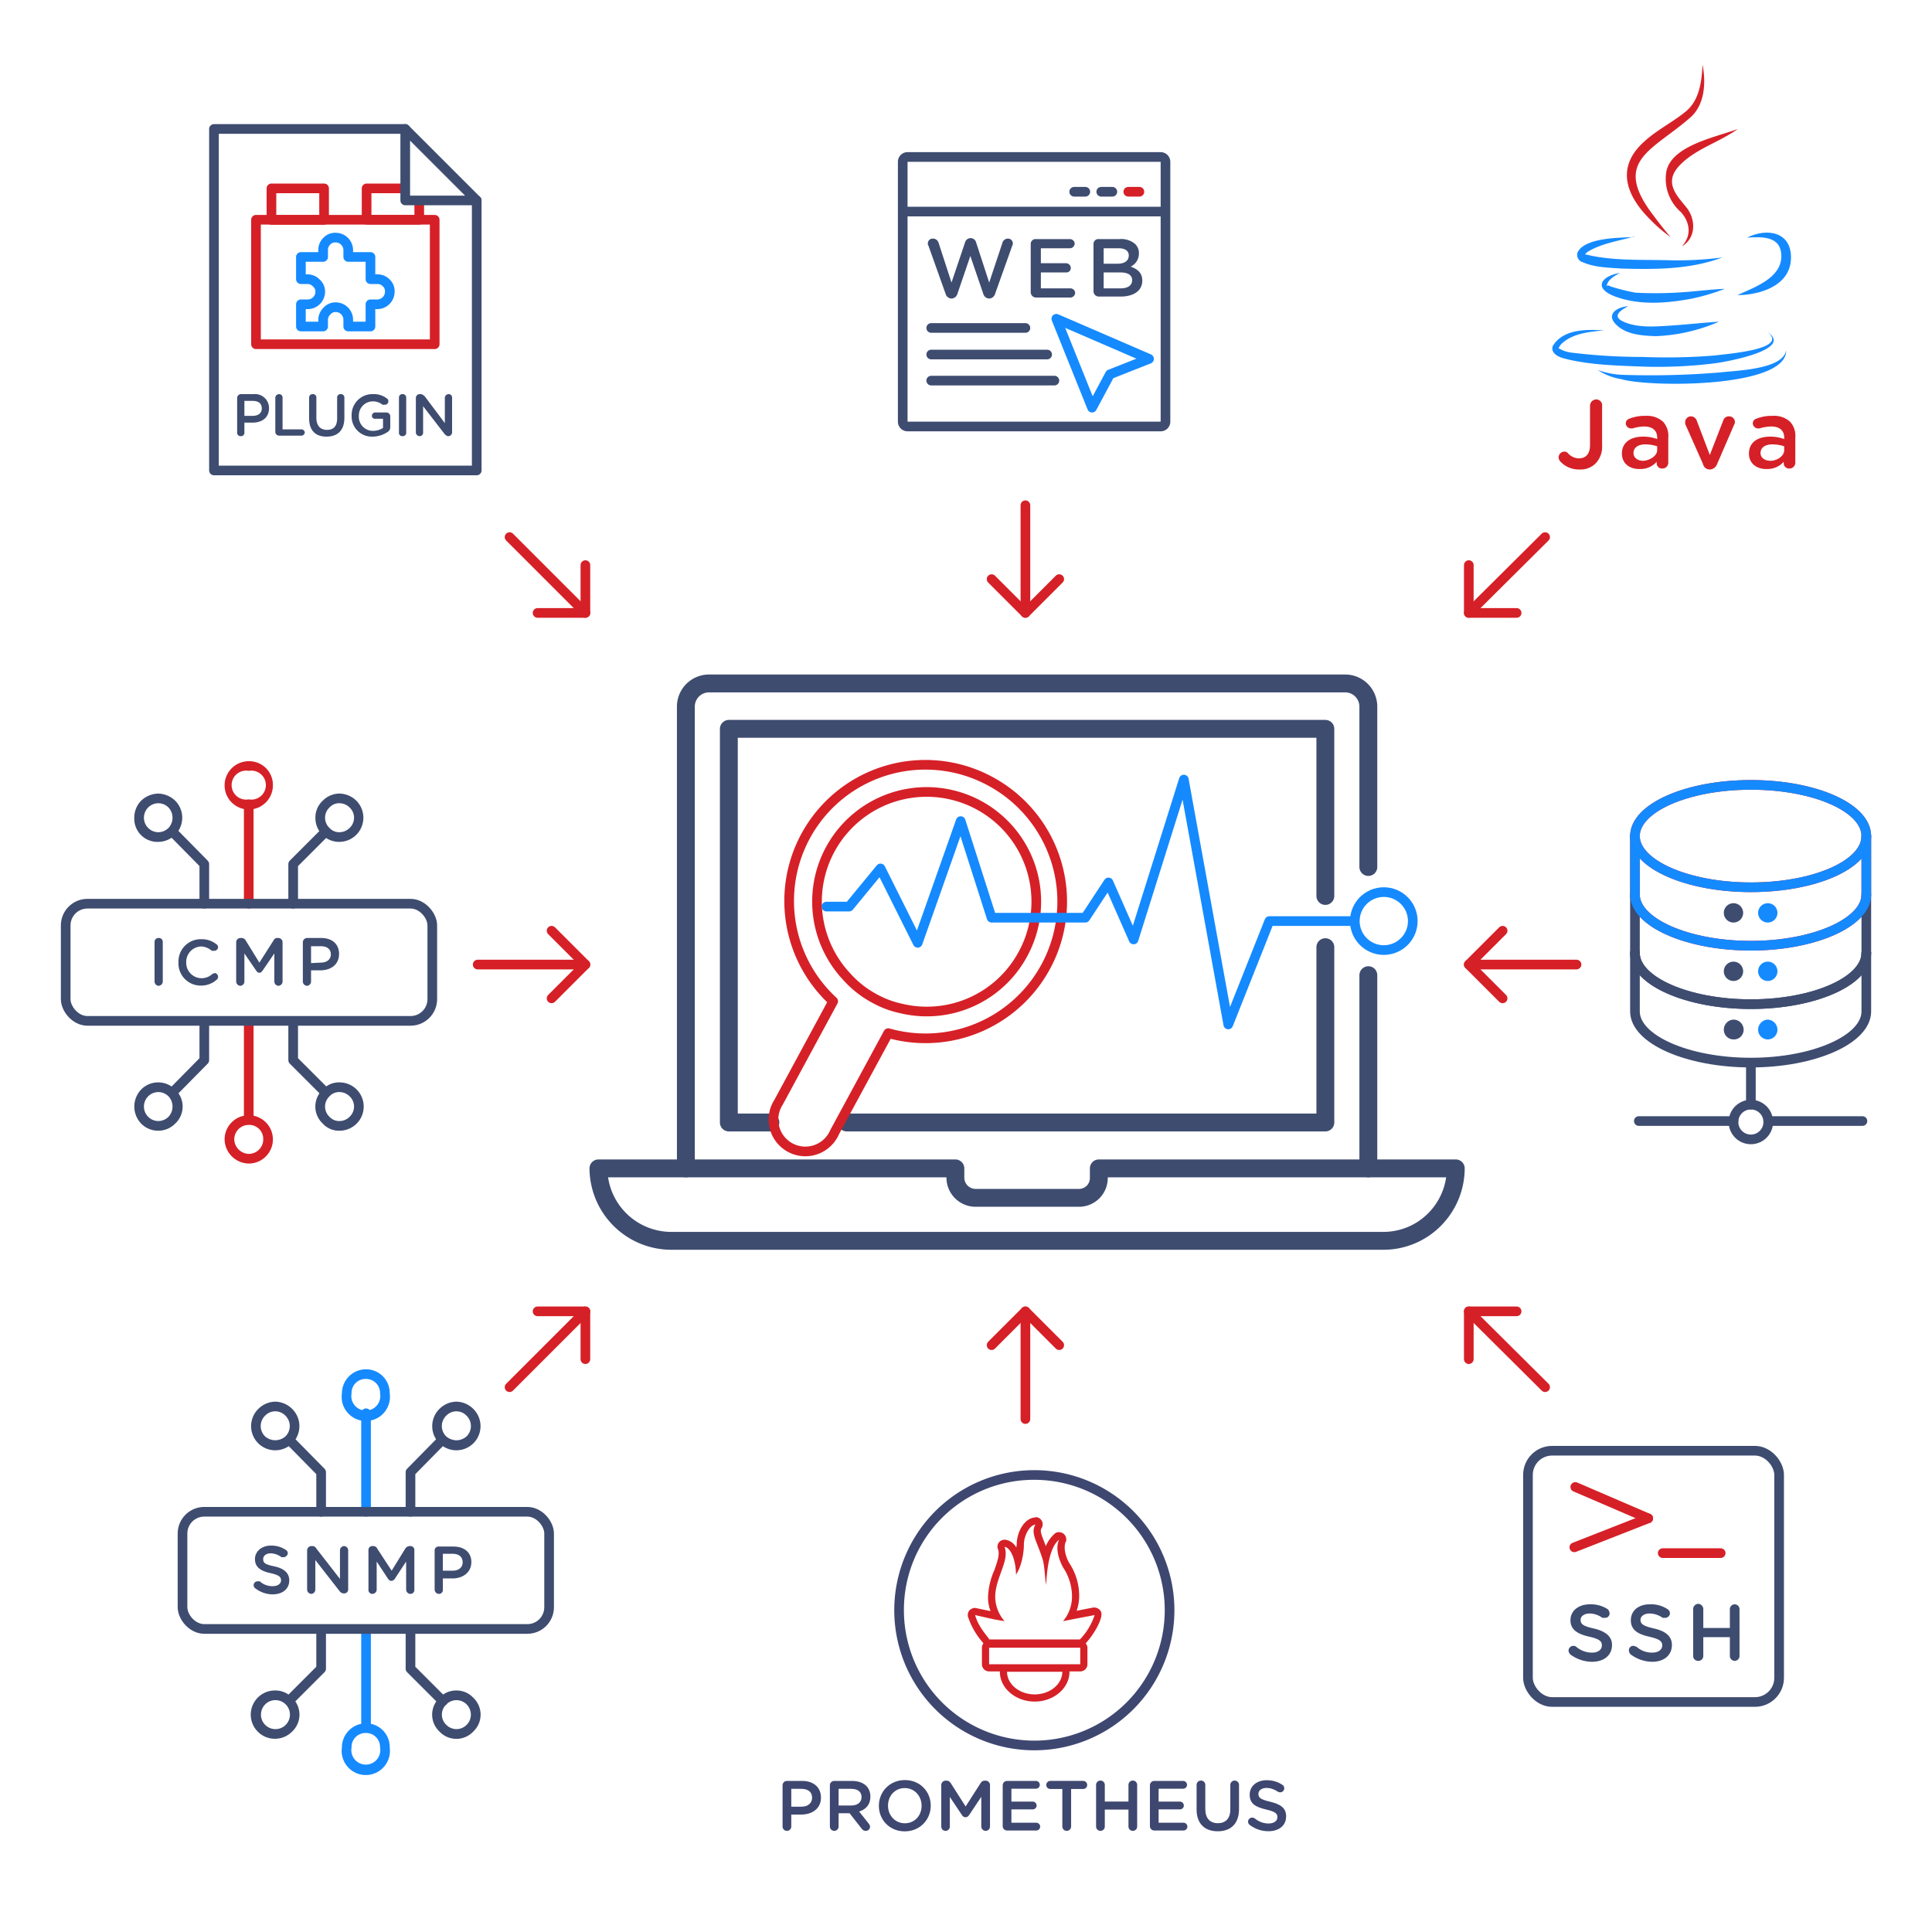 <?xml version="1.0" encoding="UTF-8" standalone="no"?>
<svg
   xmlns:dc="http://purl.org/dc/elements/1.1/"
   xmlns:cc="http://creativecommons.org/ns#"
   xmlns:rdf="http://www.w3.org/1999/02/22-rdf-syntax-ns#"
   xmlns:svg="http://www.w3.org/2000/svg"
   xmlns="http://www.w3.org/2000/svg"
   xmlns:sodipodi="http://sodipodi.sourceforge.net/DTD/sodipodi-0.dtd"
   xmlns:inkscape="http://www.inkscape.org/namespaces/inkscape"
   viewBox="0 0 400 400"
   version="1.1"
   id="svg255"
   sodipodi:docname="features_Agent-less_monitoring.svg"
   inkscape:version="0.92.1 r15371">
  <sodipodi:namedview
     pagecolor="#ffffff"
     bordercolor="#666666"
     borderopacity="1"
     objecttolerance="10"
     gridtolerance="10"
     guidetolerance="10"
     inkscape:pageopacity="0"
     inkscape:pageshadow="2"
     inkscape:window-width="1616"
     inkscape:window-height="848"
     id="namedview257"
     showgrid="false"
     inkscape:zoom="3.337544"
     inkscape:cx="248.83403"
     inkscape:cy="105.79266"
     inkscape:window-x="0"
     inkscape:window-y="0"
     inkscape:window-maximized="0"
     inkscape:current-layer="svg255" />
  <defs
     id="defs4">
    <style
       id="style2">.cls-1,.cls-3,.cls-5,.cls-6,.cls-8,.cls-9{fill:none;}.cls-1{stroke:#d62027;}.cls-1,.cls-3,.cls-5,.cls-9{stroke-linecap:round;stroke-linejoin:round;}.cls-1,.cls-3,.cls-5,.cls-8{stroke-width:2px;}.cls-2{fill:#d62027;}.cls-3,.cls-8,.cls-9{stroke:#3e4c70;}.cls-4{fill:#3e4c70;}.cls-5{stroke:#158aff;}.cls-7{fill:#158aff;}.cls-8{stroke-miterlimit:10;}.cls-9{stroke-width:3.7px;}</style>
  </defs>
  <line
     style="fill:none;stroke:#d62027;stroke-width:2px;stroke-linecap:round;stroke-linejoin:round"
     id="line6"
     y2="166.8"
     x2="51.5"
     y1="187.1"
     x1="51.5"
     class="cls-1" />
  <path
     style="fill:#d62027"
     inkscape:connector-curvature="0"
     id="path8"
     d="m 51.5,159.6 a 3,3 0 1 1 0,5.9 3,3 0 1 1 0,-5.9 m 0,-2 a 5,5 0 1 0 5,4.9 4.9,4.9 0 0 0 -5,-4.9 z"
     class="cls-2" />
  <polyline
     style="fill:none;stroke:#3e4c70;stroke-width:2px;stroke-linecap:round;stroke-linejoin:round"
     id="polyline10"
     points="35.8 172.3 42.3 178.9 42.3 187.1"
     class="cls-3" />
  <path
     style="fill:#3e4c70"
     inkscape:connector-curvature="0"
     id="path12"
     d="m 32.8,166.3 a 3,3 0 0 1 2.1,0.9 3.1,3.1 0 0 1 0,4.2 3,3 0 0 1 -2.1,0.9 3,3 0 1 1 0,-6 m 0,-2 a 5.3,5.3 0 0 0 -3.6,1.5 5,5 0 0 0 -1.4,3.5 4.8,4.8 0 0 0 5,5 5,5 0 0 0 3.5,-8.5 5.3,5.3 0 0 0 -3.5,-1.5 z"
     class="cls-4" />
  <polyline
     style="fill:none;stroke:#3e4c70;stroke-width:2px;stroke-linecap:round;stroke-linejoin:round"
     id="polyline14"
     points="67.3 172.3 60.7 178.9 60.7 187.1"
     class="cls-3" />
  <path
     style="fill:#3e4c70"
     inkscape:connector-curvature="0"
     id="path16"
     d="m 70.3,166.3 a 3,3 0 0 1 2.1,0.9 2.9,2.9 0 0 1 0,4.2 3,3 0 0 1 -2.1,0.9 2.7,2.7 0 0 1 -2.1,-0.9 2.9,2.9 0 0 1 0,-4.2 2.7,2.7 0 0 1 2.1,-0.9 m 0,-2 a 4.9,4.9 0 0 0 -3.5,1.5 4.7,4.7 0 0 0 -1.5,3.5 4.9,4.9 0 0 0 1.5,3.6 4.8,4.8 0 0 0 3.5,1.4 5,5 0 0 0 3.5,-8.5 5.1,5.1 0 0 0 -3.5,-1.5 z"
     class="cls-4" />
  <line
     style="fill:none;stroke:#d62027;stroke-width:2px;stroke-linecap:round;stroke-linejoin:round"
     id="line18"
     y2="231.7"
     x2="51.5"
     y1="212.4"
     x1="51.5"
     class="cls-1" />
  <path
     style="fill:#d62027"
     inkscape:connector-curvature="0"
     id="path20"
     d="m 51.5,232.9 a 2.9,2.9 0 0 1 3,3 3,3 0 0 1 -3,3 3.1,3.1 0 0 1 -3,-3 3,3 0 0 1 3,-3 m 0,-2 a 5,5 0 0 0 -5,5 5.1,5.1 0 0 0 5,5 5,5 0 0 0 5,-5 5,5 0 0 0 -5,-5 z"
     class="cls-2" />
  <polyline
     style="fill:none;stroke:#3e4c70;stroke-width:2px;stroke-linecap:round;stroke-linejoin:round"
     id="polyline22"
     points="67.3 226.1 60.7 219.5 60.7 212.4"
     class="cls-3" />
  <path
     style="fill:#3e4c70"
     inkscape:connector-curvature="0"
     id="path24"
     d="m 70.3,226.1 a 3,3 0 0 1 2.1,0.9 2.9,2.9 0 0 1 0,4.2 3,3 0 0 1 -2.1,0.9 2.7,2.7 0 0 1 -2.1,-0.9 2.9,2.9 0 0 1 0,-4.2 2.7,2.7 0 0 1 2.1,-0.9 m 0,-2 a 4.5,4.5 0 0 0 -3.5,1.5 4.8,4.8 0 0 0 0,7 4.5,4.5 0 0 0 3.5,1.5 5,5 0 0 0 0,-10 z"
     class="cls-4" />
  <polyline
     style="fill:none;stroke:#3e4c70;stroke-width:2px;stroke-linecap:round;stroke-linejoin:round"
     id="polyline26"
     points="35.8 226.1 42.3 219.5 42.3 212.4"
     class="cls-3" />
  <path
     style="fill:#3e4c70"
     inkscape:connector-curvature="0"
     id="path28"
     d="m 32.8,226.1 a 3,3 0 0 1 2.1,0.9 3.1,3.1 0 0 1 0,4.2 3,3 0 0 1 -2.1,0.9 3,3 0 1 1 0,-6 m 0,-2 a 4.9,4.9 0 0 0 -3.6,1.5 5.1,5.1 0 0 0 0,7 4.9,4.9 0 0 0 3.6,1.5 4.9,4.9 0 0 0 3.5,-1.5 4.8,4.8 0 0 0 0,-7 4.9,4.9 0 0 0 -3.5,-1.5 z"
     class="cls-4" />
  <rect
     style="fill:none;stroke:#3e4c70;stroke-width:2px;stroke-linecap:round;stroke-linejoin:round"
     id="rect30"
     rx="4.5"
     height="24.26"
     width="75.9"
     y="187.1"
     x="13.6"
     class="cls-3" />
  <path
     style="fill:#3e4c70"
     inkscape:connector-curvature="0"
     id="path32"
     d="m 32,195 a 0.8,0.8 0 0 1 0.8,-0.8 0.8,0.8 0 0 1 0.9,0.8 v 8.2 a 0.9,0.9 0 0 1 -0.9,0.9 0.9,0.9 0 0 1 -0.8,-0.9 z"
     class="cls-4" />
  <path
     style="fill:#3e4c70"
     inkscape:connector-curvature="0"
     id="path36"
     d="m 48.9,195 a 0.9,0.9 0 0 1 0.9,-0.8 H 50 a 1,1 0 0 1 0.8,0.4 l 2.9,4.7 3,-4.7 a 0.8,0.8 0 0 1 0.8,-0.4 h 0.1 a 0.9,0.9 0 0 1 0.9,0.8 v 8.2 a 0.9,0.9 0 0 1 -0.9,0.9 0.9,0.9 0 0 1 -0.8,-0.9 v -5.8 l -2.4,3.5 c -0.2,0.3 -0.4,0.5 -0.7,0.5 -0.3,0 -0.5,-0.2 -0.7,-0.5 l -2.4,-3.5 v 5.8 a 0.9,0.9 0 0 1 -0.8,0.9 0.9,0.9 0 0 1 -0.9,-0.9 z"
     class="cls-4" />
  <path
     style="fill:#3e4c70"
     inkscape:connector-curvature="0"
     id="path38"
     d="m 62.7,195.1 a 0.9,0.9 0 0 1 0.9,-0.9 h 2.9 c 2.3,0 3.7,1.3 3.7,3.3 v 0 c 0,2.2 -1.7,3.4 -3.9,3.4 h -1.9 v 2.3 a 0.9,0.9 0 0 1 -0.8,0.9 0.9,0.9 0 0 1 -0.9,-0.9 z m 3.7,4.2 c 1.3,0 2.1,-0.7 2.1,-1.7 v 0 c 0,-1.1 -0.8,-1.7 -2.1,-1.7 h -2 v 3.5 z"
     class="cls-4" />
  <path
     style="fill:none;stroke:#158aff;stroke-width:2px;stroke-linecap:round;stroke-linejoin:round"
     inkscape:connector-curvature="0"
     id="path40"
     d="M 80.7,60.4 A 2.6,2.6 0 0 1 78.2,63 h -1.5 v 4.6 h -4.6 v -1.4 a 2.6,2.6 0 0 0 -2.6,-2.6 2.3,2.3 0 0 0 -1.8,0.8 2.5,2.5 0 0 0 -0.8,1.8 v 1.4 H 62.3 V 63 h 1.4 a 2.6,2.6 0 0 0 2.6,-2.6 2.3,2.3 0 0 0 -0.8,-1.8 2.5,2.5 0 0 0 -1.8,-0.8 h -1.4 v -4.6 h 4.6 v -1.5 a 2.5,2.5 0 0 1 0.8,-1.8 2.3,2.3 0 0 1 1.8,-0.7 2.6,2.6 0 0 1 2.6,2.5 v 1.5 h 4.6 v 4.6 h 1.5 a 2.5,2.5 0 0 1 1.8,0.8 2.3,2.3 0 0 1 0.7,1.8 z"
     class="cls-5" />
  <rect
     style="fill:none;stroke:#d62027;stroke-width:2px;stroke-linecap:round;stroke-linejoin:round"
     id="rect42"
     height="25.77"
     width="37"
     y="45.5"
     x="53"
     class="cls-1" />
  <rect
     style="fill:none;stroke:#d62027;stroke-width:2px;stroke-linecap:round;stroke-linejoin:round"
     id="rect44"
     height="6.53"
     width="10.9"
     y="39"
     x="56.2"
     class="cls-1" />
  <polyline
     style="fill:none;stroke:#d62027;stroke-width:2px;stroke-linecap:round;stroke-linejoin:round"
     id="polyline46"
     points="86.8 42.3 86.8 45.5 75.9 45.5 75.9 39 83 39"
     class="cls-1" />
  <polyline
     style="fill:none;stroke:#3e4c70;stroke-width:2px;stroke-linecap:round;stroke-linejoin:round"
     id="polyline48"
     points="98.7 41.5 98.7 97.4 44.3 97.4 44.3 26.7 83.9 26.7"
     class="cls-3" />
  <polygon
     style="fill:none;stroke:#3e4c70;stroke-width:2px;stroke-linecap:round;stroke-linejoin:round"
     id="polygon50"
     points="83.9,26.7 98.7,41.5 83.9,41.5 "
     class="cls-3" />
  <path
     style="fill:#3e4c70"
     inkscape:connector-curvature="0"
     id="path52"
     d="m 49.1,82.4 a 0.8,0.8 0 0 1 0.7,-0.8 h 2.7 a 2.9,2.9 0 0 1 3.2,2.9 v 0 c 0,2 -1.5,3 -3.4,3 h -1.7 v 2 a 0.7,0.7 0 0 1 -0.8,0.8 0.7,0.7 0 0 1 -0.7,-0.8 z m 3.2,3.7 c 1.2,0 1.9,-0.6 1.9,-1.5 v 0 C 54.2,83.5 53.5,83 52.3,83 h -1.7 v 3.1 z"
     class="cls-4" />
  <path
     style="fill:#3e4c70"
     inkscape:connector-curvature="0"
     id="path54"
     d="m 57,82.3 a 0.8,0.8 0 0 1 0.8,-0.7 0.7,0.7 0 0 1 0.7,0.7 v 6.6 h 3.9 a 0.7,0.7 0 0 1 0.7,0.6 0.7,0.7 0 0 1 -0.7,0.7 H 57.8 A 0.8,0.8 0 0 1 57,89.5 Z"
     class="cls-4" />
  <path
     style="fill:#3e4c70"
     inkscape:connector-curvature="0"
     id="path56"
     d="m 64,86.6 v -4.3 a 0.7,0.7 0 0 1 0.7,-0.7 0.7,0.7 0 0 1 0.8,0.7 v 4.2 c 0,1.6 0.8,2.5 2.2,2.5 1.4,0 2.1,-0.8 2.1,-2.4 v -4.3 a 0.7,0.7 0 0 1 0.8,-0.7 0.7,0.7 0 0 1 0.7,0.7 v 4.2 c 0,2.6 -1.4,3.9 -3.7,3.9 -2.3,0 -3.6,-1.3 -3.6,-3.8 z"
     class="cls-4" />
  <path
     style="fill:#3e4c70"
     inkscape:connector-curvature="0"
     id="path58"
     d="m 72.8,86 v 0 a 4.3,4.3 0 0 1 4.4,-4.4 4.4,4.4 0 0 1 2.9,0.9 0.6,0.6 0 0 1 0.3,0.6 0.7,0.7 0 0 1 -0.7,0.7 h -0.5 a 3.1,3.1 0 0 0 -2.1,-0.7 2.9,2.9 0 0 0 -2.8,3 v 0 a 2.9,2.9 0 0 0 3,3.1 3.9,3.9 0 0 0 2,-0.6 V 86.7 H 77.6 A 0.6,0.6 0 0 1 77,86.1 0.7,0.7 0 0 1 77.6,85.4 H 80 a 0.8,0.8 0 0 1 0.8,0.8 v 2.3 a 1.1,1.1 0 0 1 -0.5,0.9 5.7,5.7 0 0 1 -3.1,1 4.2,4.2 0 0 1 -4.4,-4.4 z"
     class="cls-4" />
  <path
     style="fill:#3e4c70"
     inkscape:connector-curvature="0"
     id="path60"
     d="m 82.6,82.3 a 0.7,0.7 0 0 1 0.8,-0.7 0.7,0.7 0 0 1 0.7,0.7 v 7.2 a 0.7,0.7 0 0 1 -0.7,0.8 0.7,0.7 0 0 1 -0.8,-0.8 z"
     class="cls-4" />
  <path
     style="fill:#3e4c70"
     inkscape:connector-curvature="0"
     id="path62"
     d="m 86.1,82.4 a 0.8,0.8 0 0 1 0.8,-0.8 h 0.2 c 0.3,0 0.5,0.2 0.8,0.4 l 4.2,5.6 v -5.3 a 0.8,0.8 0 0 1 0.8,-0.7 0.7,0.7 0 0 1 0.7,0.7 v 7.2 a 0.8,0.8 0 0 1 -0.7,0.8 h -0.1 c -0.3,0 -0.5,-0.2 -0.8,-0.5 l -4.4,-5.7 v 5.5 a 0.7,0.7 0 0 1 -0.7,0.7 0.8,0.8 0 0 1 -0.8,-0.7 z"
     class="cls-4" />
  <path
     style="fill:none;stroke:#d62027;stroke-width:2px;stroke-linecap:round;stroke-linejoin:round"
     inkscape:connector-curvature="0"
     id="path64"
     d="m 386.4,173.1 v 12.1 c 0,5.8 -10.8,10.6 -23.9,10.6 -13.1,0 -24,-4.8 -24,-10.6 v -12.1"
     class="cls-1" />
  <path
     style="fill:none;stroke:#d62027;stroke-width:2px;stroke-linecap:round;stroke-linejoin:round"
     inkscape:connector-curvature="0"
     id="path66"
     d="m 362.5,162.5 c 13.2,0 23.9,4.7 23.9,10.6 0,5.9 -10.7,10.6 -23.9,10.6 -13.2,0 -24,-4.8 -24,-10.6 0,-5.8 10.7,-10.6 24,-10.6"
     class="cls-1" />
  <path
     style="fill:none"
     inkscape:connector-curvature="0"
     id="path68"
     d="m 358.9,187 a 2,2 0 1 1 0,4 2,2 0 0 1 0,-4"
     class="cls-6" />
  <path
     style="fill:none"
     inkscape:connector-curvature="0"
     id="path70"
     d="m 366,187 a 2,2 0 1 1 -2,2 2,2 0 0 1 2,-2"
     class="cls-6" />
  <path
     style="fill:none;stroke:#3e4c70;stroke-width:2px;stroke-linecap:round;stroke-linejoin:round"
     inkscape:connector-curvature="0"
     id="path72"
     d="m 386.4,185.2 v 12.1 c 0,5.8 -10.8,10.6 -23.9,10.6 -13.1,0 -24,-4.8 -24,-10.6 v -12.1"
     class="cls-3" />
  <path
     style="fill:none;stroke:#3e4c70;stroke-width:2px;stroke-linecap:round;stroke-linejoin:round"
     inkscape:connector-curvature="0"
     id="path74"
     d="m 386.4,197.3 v 12.1 c 0,5.8 -10.8,10.6 -23.9,10.6 -13.1,0 -24,-4.8 -24,-10.6 v -12.1"
     class="cls-3" />
  <path
     style="fill:none;stroke:#158aff;stroke-width:2px;stroke-linecap:round;stroke-linejoin:round"
     inkscape:connector-curvature="0"
     id="path76"
     d="m 386.4,173.1 v 12.1 c 0,5.8 -10.8,10.6 -23.9,10.6 -13.1,0 -24,-4.8 -24,-10.6 v -12.1"
     class="cls-5" />
  <path
     style="fill:none;stroke:#158aff;stroke-width:2px;stroke-linecap:round;stroke-linejoin:round"
     inkscape:connector-curvature="0"
     id="path78"
     d="m 362.5,162.5 c 13.2,0 23.9,4.7 23.9,10.6 0,5.9 -10.7,10.6 -23.9,10.6 -13.2,0 -24,-4.8 -24,-10.6 0,-5.8 10.7,-10.6 24,-10.6"
     class="cls-5" />
  <path
     style="fill:#3e4c70"
     inkscape:connector-curvature="0"
     id="path80"
     d="m 358.9,187 a 2,2 0 1 1 0,4 2,2 0 0 1 0,-4"
     class="cls-4" />
  <path
     style="fill:#158aff"
     inkscape:connector-curvature="0"
     id="path82"
     d="m 366,187 a 2,2 0 1 1 -2,2 2,2 0 0 1 2,-2"
     class="cls-7" />
  <path
     style="fill:#3e4c70"
     inkscape:connector-curvature="0"
     id="path84"
     d="m 358.9,199.1 a 2,2 0 1 1 0,4 2,2 0 0 1 0,-4"
     class="cls-4" />
  <path
     style="fill:#158aff"
     inkscape:connector-curvature="0"
     id="path86"
     d="m 366,199.1 a 2,2 0 1 1 -2,2 2,2 0 0 1 2,-2"
     class="cls-7" />
  <path
     style="fill:none;stroke:#3e4c70;stroke-width:2px;stroke-linecap:round;stroke-linejoin:round"
     inkscape:connector-curvature="0"
     id="path88"
     d="m 386.4,197.3 c 0,5.8 -10.7,10.6 -23.9,10.6 -13.2,0 -24,-4.8 -24,-10.6"
     class="cls-3" />
  <path
     style="fill:#3e4c70"
     inkscape:connector-curvature="0"
     id="path90"
     d="m 358.9,211.1 a 2.1,2.1 0 0 1 2.1,2.1 2,2 0 0 1 -2.1,2 2,2 0 0 1 -2,-2 2.1,2.1 0 0 1 2,-2.1"
     class="cls-4" />
  <path
     style="fill:#158aff"
     inkscape:connector-curvature="0"
     id="path92"
     d="m 366,211.1 a 2.1,2.1 0 0 1 2,2.1 2,2 0 1 1 -4,0 2.1,2.1 0 0 1 2,-2.1"
     class="cls-7" />
  <path
     style="fill:none;stroke:#3e4c70;stroke-width:2px;stroke-linecap:round;stroke-linejoin:round"
     inkscape:connector-curvature="0"
     id="path94"
     d="m 366.1,232.1 h 19.5"
     class="cls-3" />
  <path
     style="fill:none;stroke:#3e4c70;stroke-width:2px;stroke-linecap:round;stroke-linejoin:round"
     inkscape:connector-curvature="0"
     id="path96"
     d="m 339.3,232.1 h 19.6"
     class="cls-3" />
  <line
     style="fill:none;stroke:#3e4c70;stroke-width:2px;stroke-linecap:round;stroke-linejoin:round"
     id="line98"
     y2="228.7"
     x2="362.5"
     y1="220.9"
     x1="362.5"
     class="cls-3" />
  <circle
     style="fill:none;stroke:#3e4c70;stroke-width:2px;stroke-linecap:round;stroke-linejoin:round"
     id="circle100"
     r="3.6"
     cy="232.3"
     cx="362.5"
     class="cls-3" />
  <g
     id="g984"
     transform="translate(-392.191,-21.803)">
    <line
       class="cls-5"
       x1="467.978"
       y1="334.8"
       x2="467.978"
       y2="314.4"
       id="line102"
       style="fill:none;stroke:#158aff;stroke-width:2px;stroke-linecap:round;stroke-linejoin:round" />
    <path
       class="cls-7"
       d="m 467.978,307.3 a 2.9,2.9 0 0 1 2.9,3 3,3 0 1 1 -5.9,0 2.9,2.9 0 0 1 3,-3 m 0,-2 a 5,5 0 0 0 -5,5 5,5 0 1 0 9.9,0 4.9,4.9 0 0 0 -4.9,-5 z"
       id="path104"
       inkscape:connector-curvature="0"
       style="fill:#158aff" />
    <polyline
       transform="translate(255.278)"
       class="cls-3"
       points="196.9 320 203.4 326.6 203.4 334.8"
       id="polyline106"
       style="fill:none;stroke:#3e4c70;stroke-width:2px;stroke-linecap:round;stroke-linejoin:round" />
    <path
       class="cls-4"
       d="m 449.178,314 a 2.9,2.9 0 0 1 2.1,0.9 3,3 0 0 1 0,4.3 3.2,3.2 0 0 1 -4.2,0 3,3 0 0 1 0,-4.3 2.9,2.9 0 0 1 2.1,-0.9 m 0,-2 a 5.1,5.1 0 0 0 -3.5,1.5 5,5 0 1 0 7,0 5.1,5.1 0 0 0 -3.5,-1.5 z"
       id="path108"
       inkscape:connector-curvature="0"
       style="fill:#3e4c70" />
    <polyline
       transform="translate(255.278)"
       class="cls-3"
       points="228.4 320 221.9 326.6 221.9 334.8"
       id="polyline110"
       style="fill:none;stroke:#3e4c70;stroke-width:2px;stroke-linecap:round;stroke-linejoin:round" />
    <path
       class="cls-4"
       d="m 486.678,314 a 2.9,2.9 0 0 1 2.1,0.9 3,3 0 0 1 0,4.3 3.2,3.2 0 0 1 -2.1,0.8 3.4,3.4 0 0 1 -2.1,-0.8 3,3 0 0 1 0,-4.3 3,3 0 0 1 2.1,-0.9 m 0,-2 a 5.1,5.1 0 0 0 -3.5,1.5 5,5 0 1 0 7,0 5.1,5.1 0 0 0 -3.5,-1.5 z"
       id="path112"
       inkscape:connector-curvature="0"
       style="fill:#3e4c70" />
    <line
       class="cls-5"
       x1="467.978"
       y1="359.4"
       x2="467.978"
       y2="379.3"
       id="line114"
       style="fill:none;stroke:#158aff;stroke-width:2px;stroke-linecap:round;stroke-linejoin:round" />
    <path
       class="cls-7"
       d="m 467.978,380.6 a 2.9,2.9 0 0 1 2.9,3 3,3 0 1 1 -5.9,0 2.9,2.9 0 0 1 3,-3 m 0,-2 a 5,5 0 0 0 -5,5 5,5 0 1 0 9.9,0 4.9,4.9 0 0 0 -4.9,-5 z"
       id="path116"
       inkscape:connector-curvature="0"
       style="fill:#158aff" />
    <polyline
       transform="translate(255.278)"
       class="cls-3"
       points="228.6 374 221.9 367.3 221.9 359.4"
       id="polyline118"
       style="fill:none;stroke:#3e4c70;stroke-width:2px;stroke-linecap:round;stroke-linejoin:round" />
    <path
       class="cls-4"
       d="m 486.678,373.8 a 3,3 0 0 1 0,6 3,3 0 0 1 -2.1,-0.9 2.9,2.9 0 0 1 0,-4.2 3,3 0 0 1 2.1,-0.9 m 0,-2 a 4.7,4.7 0 0 0 -3.5,1.5 4.8,4.8 0 0 0 0,7 4.8,4.8 0 0 0 7,0 4.8,4.8 0 0 0 0,-7 4.7,4.7 0 0 0 -3.5,-1.5 z"
       id="path120"
       inkscape:connector-curvature="0"
       style="fill:#3e4c70" />
    <polyline
       transform="translate(255.278)"
       class="cls-3"
       points="196.9 373.8 203.4 367.3 203.4 359.4"
       id="polyline122"
       style="fill:none;stroke:#3e4c70;stroke-width:2px;stroke-linecap:round;stroke-linejoin:round" />
    <path
       class="cls-4"
       d="m 449.178,373.8 a 3,3 0 1 1 -2.1,0.9 2.9,2.9 0 0 1 2.1,-0.9 m 0,-2 a 5,5 0 1 0 3.5,8.5 4.8,4.8 0 0 0 0,-7 4.7,4.7 0 0 0 -3.5,-1.5 z"
       id="path124"
       inkscape:connector-curvature="0"
       style="fill:#3e4c70" />
    <rect
       class="cls-3"
       x="429.978"
       y="334.8"
       width="75.9"
       height="24.26"
       rx="4.5"
       id="rect126"
       style="fill:none;stroke:#3e4c70;stroke-width:2px;stroke-linecap:round;stroke-linejoin:round" />
    <path
       class="cls-4"
       d="m 444.978,350.6 a 0.8,0.8 0 0 1 0.5,-1.4 h 0.5 a 3.8,3.8 0 0 0 2.7,1 c 1,0 1.7,-0.5 1.7,-1.2 v 0 c 0,-0.7 -0.4,-1.1 -2.2,-1.5 -1.8,-0.4 -3.2,-1.1 -3.2,-2.9 v 0 c 0,-1.6 1.4,-2.8 3.3,-2.8 a 5.4,5.4 0 0 1 3.1,0.9 0.8,0.8 0 0 1 0.4,0.7 0.9,0.9 0 0 1 -0.9,0.8 h -0.4 a 4,4 0 0 0 -2.2,-0.8 c -1,0 -1.6,0.5 -1.6,1.2 v 0 c 0,0.8 0.4,1.1 2.3,1.5 1.9,0.4 3.1,1.3 3.1,2.9 v 0 c 0,1.8 -1.4,2.9 -3.5,2.9 a 6,6 0 0 1 -3.6,-1.3 z"
       id="path128"
       inkscape:connector-curvature="0"
       style="fill:#3e4c70" />
    <path
       class="cls-4"
       d="m 455.778,342.8 a 0.9,0.9 0 0 1 0.9,-0.9 h 0.2 a 0.9,0.9 0 0 1 0.8,0.5 l 4.9,6.3 v -6 a 0.9,0.9 0 0 1 0.8,-0.8 0.9,0.9 0 0 1 0.9,0.8 v 8.2 a 0.8,0.8 0 0 1 -0.8,0.8 h -0.1 a 1.1,1.1 0 0 1 -0.9,-0.5 l -5,-6.4 v 6.1 a 0.9,0.9 0 0 1 -0.8,0.9 0.9,0.9 0 0 1 -0.9,-0.9 z"
       id="path130"
       inkscape:connector-curvature="0"
       style="fill:#3e4c70" />
    <path
       class="cls-4"
       d="m 468.478,342.8 a 0.8,0.8 0 0 1 0.8,-0.9 h 0.2 a 0.9,0.9 0 0 1 0.8,0.5 l 3,4.6 2.9,-4.7 a 1.2,1.2 0 0 1 0.8,-0.4 h 0.2 a 0.8,0.8 0 0 1 0.8,0.9 v 8.1 a 0.8,0.8 0 0 1 -0.8,0.9 0.9,0.9 0 0 1 -0.9,-0.9 v -5.8 l -2.3,3.5 a 0.9,0.9 0 0 1 -0.8,0.5 c -0.3,0 -0.5,-0.2 -0.7,-0.5 l -2.3,-3.5 v 5.8 a 0.9,0.9 0 0 1 -0.9,0.9 0.8,0.8 0 0 1 -0.8,-0.9 z"
       id="path132"
       inkscape:connector-curvature="0"
       style="fill:#3e4c70" />
    <path
       class="cls-4"
       d="m 482.178,342.8 a 0.8,0.8 0 0 1 0.9,-0.8 h 3 c 2.2,0 3.7,1.2 3.7,3.2 v 0 c 0,2.2 -1.8,3.4 -3.9,3.4 h -2 v 2.3 a 0.8,0.8 0 0 1 -0.8,0.9 0.9,0.9 0 0 1 -0.9,-0.9 z m 3.7,4.2 c 1.3,0 2.1,-0.7 2.1,-1.7 v 0 c 0,-1.2 -0.8,-1.8 -2.1,-1.8 h -2 v 3.5 z"
       id="path134"
       inkscape:connector-curvature="0"
       style="fill:#3e4c70" />
  </g>
  <path
     style="fill:#158aff"
     inkscape:connector-curvature="0"
     id="path136"
     d="m 361.7,49.2 c 4.2,-2.1 9.3,-1.2 9.1,4.4 -0.2,5.6 -6.5,7.5 -11.1,7.5 3.5,-1.6 9,-3.5 9.1,-7.9 0.1,-4.4 -4,-4.2 -7.1,-4 z"
     class="cls-7" />
  <path
     style="fill:#158aff"
     inkscape:connector-curvature="0"
     id="path138"
     d="m 338.3,49 c -3.3,0.9 -6.8,1.4 -9.7,3.2 -0.2,0.2 -0.4,0.4 -0.4,0.5 h 0.2 c 5.7,1.4 11.9,1 17.8,1.2 a 72.6,72.6 0 0 0 10.4,-0.6 c -6.6,2.5 -13.9,2.5 -20.9,2.3 -2.7,-0.2 -5.4,-0.2 -8,-1.3 a 1.6,1.6 0 0 1 -1.1,-2 c 1.4,-3.1 8.7,-3.1 11.7,-3.2 z"
     class="cls-7" />
  <path
     style="fill:#158aff"
     inkscape:connector-curvature="0"
     id="path140"
     d="m 335.4,56.5 c -0.9,0.5 -2.2,1.2 -2.6,2.2 -0.4,1 0,0.2 0.2,0.4 0.2,0.2 3.7,1.2 5.7,1.5 a 81.1,81.1 0 0 0 11,-0.2 c 2.4,-0.2 4.9,-0.5 7.4,-0.6 a 42.7,42.7 0 0 1 -7.2,2.1 c -5,0.9 -10.3,1.3 -15.2,-0.4 -4.9,-1.7 -3.4,-4.3 0.7,-5 z"
     class="cls-7" />
  <path
     style="fill:#158aff"
     inkscape:connector-curvature="0"
     id="path142"
     d="m 337.1,63.4 c -2.1,1.1 -3.4,2.3 -0.5,3.4 2.9,1.1 6.3,0.8 9.4,0.6 3.1,-0.2 6.7,-0.6 9.9,-0.8 a 36.3,36.3 0 0 1 -13.1,3 c -2.8,-0.1 -6.2,-0.3 -8.3,-2.5 -2.1,-2.2 0.6,-3.6 2.6,-3.7 z"
     class="cls-7" />
  <path
     style="fill:#158aff"
     inkscape:connector-curvature="0"
     id="path144"
     d="m 332.1,68.4 c -3.1,0.3 -6.3,0.6 -8.6,2.6 a 2.8,2.8 0 0 0 -0.8,1.1 6.7,6.7 0 0 0 2.6,0.9 121.2,121.2 0 0 0 14.8,0.9 123.1,123.1 0 0 0 14.9,-0.3 c 2,-0.3 15.5,-1.2 11,-4.8 5.4,3.6 -8.6,6.1 -10.8,6.4 a 95.5,95.5 0 0 1 -15.1,0.7 c -5,-0.2 -10.1,-0.3 -15.1,-1.4 -1.2,-0.3 -2.6,-0.5 -3.4,-1.6 a 1.5,1.5 0 0 1 -0.1,-1.3 l 0.5,-0.7 c 2.4,-2.8 6.7,-2.7 10.1,-2.5 z"
     class="cls-7" />
  <path
     style="fill:#158aff"
     inkscape:connector-curvature="0"
     id="path146"
     d="m 369.8,72.5 c 0.3,7.9 -28.6,7.7 -34.1,6 a 12.2,12.2 0 0 1 -4.9,-1.9 17.1,17.1 0 0 0 5,1 173.7,173.7 0 0 0 20.4,-0.5 c 3.3,-0.4 13,-0.6 13.6,-4.6 z"
     class="cls-7" />
  <path
     style="fill:#d62027"
     inkscape:connector-curvature="0"
     id="path148"
     d="m 352.5,13.4 c 0.7,3.7 0.5,8.2 -2.5,10.9 -8,7 -16.4,9 -7.6,20.4 1.1,1.5 2.2,2.9 3.5,4.4 a 30.9,30.9 0 0 1 -4.3,-3.7 C 336.9,40.7 334.5,35 340,29.7 c 2.8,-2.7 6.2,-4.3 9,-6.6 2.8,-2.3 3.3,-6 3.5,-9.7 z"
     class="cls-2" />
  <path
     style="fill:#d62027"
     inkscape:connector-curvature="0"
     id="path150"
     d="m 359.8,26.7 c -3.9,2.8 -9,4.2 -12.2,7.7 -3.2,3.5 -0.3,6.2 1.6,8.6 1.9,2.4 2,6.3 -1,8 2.1,-2.2 1.7,-5 -0.2,-7.1 a 9.1,9.1 0 0 1 -3,-8.4 c 1.1,-5.4 10.3,-7.1 14.8,-8.8 z"
     class="cls-2" />
  <path
     style="fill:#d62027"
     inkscape:connector-curvature="0"
     id="path152"
     d="m 323.1,95.6 a 1.3,1.3 0 0 1 -0.4,-0.9 1.2,1.2 0 0 1 1.2,-1.2 0.9,0.9 0 0 1 0.7,0.3 3.1,3.1 0 0 0 2.3,1.1 c 1.4,0 2.3,-0.9 2.3,-2.8 V 84 a 1.3,1.3 0 0 1 1.3,-1.3 1.2,1.2 0 0 1 1.2,1.3 v 8.2 a 5,5 0 0 1 -1.3,3.7 4.4,4.4 0 0 1 -3.4,1.3 5.2,5.2 0 0 1 -3.9,-1.6 z"
     class="cls-2" />
  <path
     style="fill:#d62027"
     inkscape:connector-curvature="0"
     id="path154"
     d="m 335.8,93.9 v 0 c 0,-2.3 1.8,-3.5 4.4,-3.5 a 8.4,8.4 0 0 1 2.9,0.5 v -0.3 c 0,-1.5 -1,-2.3 -2.7,-2.3 a 8.6,8.6 0 0 0 -2.4,0.4 h -0.3 a 1.1,1.1 0 0 1 -1.1,-1 1,1 0 0 1 0.7,-1 8.6,8.6 0 0 1 3.4,-0.6 4.9,4.9 0 0 1 3.6,1.2 4.3,4.3 0 0 1 1.1,3.3 v 5.2 A 1.2,1.2 0 0 1 344.2,97 1.1,1.1 0 0 1 343,96 v -0.4 a 4.4,4.4 0 0 1 -3.4,1.5 c -2,0.1 -3.8,-1 -3.8,-3.2 z m 7.3,-0.7 V 92.4 A 8,8 0 0 0 340.7,92 c -1.6,0 -2.5,0.7 -2.5,1.8 v 0 c 0,1 0.9,1.6 2,1.6 1.1,0 2.9,-0.9 2.9,-2.2 z"
     class="cls-2" />
  <path
     style="fill:#d62027"
     inkscape:connector-curvature="0"
     id="path156"
     d="M 354.1,97.2 H 354 a 1.4,1.4 0 0 1 -1.4,-1.1 L 349,88 a 1.3,1.3 0 0 1 -0.1,-0.6 1.2,1.2 0 0 1 1.2,-1.2 1.3,1.3 0 0 1 1.2,0.9 l 2.7,7.1 2.8,-7.2 a 1.2,1.2 0 0 1 1.2,-0.8 1.2,1.2 0 0 1 1.2,1.2 1.4,1.4 0 0 1 -0.2,0.6 l -3.5,8.1 a 1.7,1.7 0 0 1 -1.4,1.1 z"
     class="cls-2" />
  <path
     style="fill:#d62027"
     inkscape:connector-curvature="0"
     id="path158"
     d="m 362.1,93.9 v 0 c 0,-2.3 1.8,-3.5 4.4,-3.5 a 8.4,8.4 0 0 1 2.9,0.5 v -0.3 c 0,-1.5 -1,-2.3 -2.7,-2.3 a 8.6,8.6 0 0 0 -2.4,0.4 H 364 a 1.1,1.1 0 0 1 -1.1,-1 1,1 0 0 1 0.7,-1 8.6,8.6 0 0 1 3.4,-0.6 4.9,4.9 0 0 1 3.6,1.2 4.3,4.3 0 0 1 1.1,3.3 v 5.2 a 1.2,1.2 0 0 1 -1.2,1.2 1.1,1.1 0 0 1 -1.2,-1 v -0.4 a 4.4,4.4 0 0 1 -3.4,1.5 c -2,0.1 -3.8,-1 -3.8,-3.2 z m 7.3,-0.7 V 92.4 A 8,8 0 0 0 367,92 c -1.6,0 -2.5,0.7 -2.5,1.8 v 0 c 0,1 0.9,1.6 2.1,1.6 1.2,0 2.8,-0.9 2.8,-2.2 z"
     class="cls-2" />
  <g
     id="g993"
     transform="translate(266.949,-2.542)">
    <path
       class="cls-4"
       d="m 58.2,345.1 a 1.2,1.2 0 0 1 -0.4,-0.8 1,1 0 0 1 1,-1 0.8,0.8 0 0 1 0.6,0.2 5,5 0 0 0 3.3,1.2 c 1.2,0 2,-0.6 2,-1.5 v 0 c 0,-0.8 -0.4,-1.3 -2.6,-1.8 -2.2,-0.5 -3.9,-1.3 -3.9,-3.4 v 0 c 0,-2 1.7,-3.3 4,-3.3 a 6.4,6.4 0 0 1 3.7,1 1.3,1.3 0 0 1 0.4,0.9 0.9,0.9 0 0 1 -0.9,0.9 h -0.6 a 4.5,4.5 0 0 0 -2.6,-0.9 c -1.2,0 -1.9,0.6 -1.9,1.3 v 0 c 0,0.9 0.5,1.3 2.7,1.8 2.2,0.5 3.8,1.5 3.8,3.4 v 0 c 0,2.2 -1.7,3.5 -4.2,3.5 a 7.7,7.7 0 0 1 -4.4,-1.5 z"
       id="path160"
       inkscape:connector-curvature="0"
       style="fill:#3e4c70" />
    <path
       class="cls-4"
       d="m 70.7,345.1 a 1.2,1.2 0 0 1 -0.4,-0.8 0.9,0.9 0 0 1 1,-1 l 0.6,0.2 a 4.7,4.7 0 0 0 3.2,1.2 c 1.3,0 2.1,-0.6 2.1,-1.5 v 0 c 0,-0.8 -0.5,-1.3 -2.7,-1.8 -2.2,-0.5 -3.8,-1.3 -3.8,-3.4 v 0 c 0,-2 1.6,-3.3 3.9,-3.3 a 6.2,6.2 0 0 1 3.7,1 1.1,1.1 0 0 1 0.5,0.9 1,1 0 0 1 -1,0.9 h -0.5 a 4.8,4.8 0 0 0 -2.7,-0.9 c -1.2,0 -1.9,0.6 -1.9,1.3 v 0 c 0,0.9 0.6,1.3 2.8,1.8 2.2,0.5 3.7,1.5 3.7,3.4 v 0 c 0,2.2 -1.7,3.5 -4.1,3.5 a 7.7,7.7 0 0 1 -4.4,-1.5 z"
       id="path162"
       inkscape:connector-curvature="0"
       style="fill:#3e4c70" />
    <path
       class="cls-4"
       d="m 83.6,335.7 a 1.1,1.1 0 0 1 1,-1.1 1.1,1.1 0 0 1 1.1,1.1 v 3.9 h 5.5 v -3.9 a 1,1 0 1 1 2,0 v 9.7 a 1,1 0 0 1 -2,0 v -3.9 h -5.5 v 3.9 a 1,1 0 0 1 -1.1,1 1,1 0 0 1 -1,-1 z"
       id="path164"
       inkscape:connector-curvature="0"
       style="fill:#3e4c70" />
    <line
       class="cls-1"
       x1="59.2"
       y1="310.4"
       x2="74.3"
       y2="316.9"
       id="line166"
       style="fill:none;stroke:#d62027;stroke-width:2px;stroke-linecap:round;stroke-linejoin:round" />
    <line
       class="cls-1"
       x1="59"
       y1="322.9"
       x2="74.3"
       y2="316.9"
       id="line168"
       style="fill:none;stroke:#d62027;stroke-width:2px;stroke-linecap:round;stroke-linejoin:round" />
    <line
       class="cls-1"
       x1="77.3"
       y1="324.1"
       x2="89.3"
       y2="324.1"
       id="line170"
       style="fill:none;stroke:#d62027;stroke-width:2px;stroke-linecap:round;stroke-linejoin:round" />
    <rect
       class="cls-8"
       x="49.4"
       y="302.9"
       width="52"
       height="52.02"
       rx="5"
       id="rect172"
       style="fill:none;stroke:#3e4c70;stroke-width:2px;stroke-miterlimit:10" />
  </g>
  <path
     style="fill:#3e4770;fill-opacity:1"
     inkscape:connector-curvature="0"
     id="path174"
     d="m 214.148,306.38 a 27,27 0 1 1 -27,26.9 26.9,26.9 0 0 1 27,-26.9 m 0,-2 a 29,29 0 1 0 29,28.9 29,29 0 0 0 -29,-28.9 z"
     class="cls-2" />
  <g
     id="g1037"
     transform="matrix(0.743,0,0,0.743,55.107,85.717)">
    <path
       class="cls-2"
       d="m 221.848,350.48 c 0,3.5 -3.5,6.3 -7.7,6.3 -4.2,0 -7.7,-2.8 -7.7,-6.3 h 15.4 m 0,-2 h -15.4 a 2,2 0 0 0 -2,2 c 0,4.6 4.4,8.3 9.7,8.3 5.3,0 9.7,-3.7 9.7,-8.3 a 2,2 0 0 0 -2,-2 z m 0,4 z"
       id="path176"
       inkscape:connector-curvature="0"
       style="fill:#d62027" />
    <path
       class="cls-2"
       d="m 226.848,343.78 v 4.6 h -25.4 v -4.6 h 25.4 m 0,-2 h -25.4 a 2,2 0 0 0 -2,2 v 4.6 a 2,2 0 0 0 2,2 h 25.4 a 2,2 0 0 0 2,-2 v -4.6 a 2.1,2.1 0 0 0 -2,-2 z"
       id="path178"
       inkscape:connector-curvature="0"
       style="fill:#d62027" />
    <path
       class="cls-2"
       d="m 214.348,309.48 v 0 m 0,0 c -1.4,2.4 0.4,4.5 2,9.6 0.6,1.9 0.6,5.1 1,7.2 0.2,-4.3 0.9,-10.5 3.6,-12.6 -1.2,2.7 0.2,6 1.1,7.7 a 14.6,14.6 0 0 1 2.5,8.3 10.6,10.6 0 0 1 -2.5,6.7 l 3,-0.6 5.8,-1.1 a 17.6,17.6 0 0 1 -4.1,6.8 h -25.2 c -0.1,-0.1 -0.2,-0.2 -0.2,-0.3 -2.6,-3.2 -3.3,-4.8 -3.8,-6.5 v 0 l 5.3,1.2 2.9,0.5 a 10.6,10.6 0 0 1 -2.6,-6.7 c 0,-5.4 4.1,-10.2 2.6,-14 1.5,0.1 3.1,3.1 3.2,7.7 1.5,-2.1 2.2,-6 2.2,-8.4 0,-2.4 1.6,-5.4 3.2,-5.5 m 6.6,4.2 v 0 m -6.6,-6.2 h -0.1 c -3,0.2 -5.1,4.1 -5.1,7.5 0,0.3 -0.1,0.6 -0.1,0.9 a 4.2,4.2 0 0 0 -3.1,-2.2 h -0.2 a 2.1,2.1 0 0 0 -1.6,0.8 1.9,1.9 0 0 0 -0.2,1.9 c 0.5,1.4 -0.2,3.4 -1,5.7 a 20.2,20.2 0 0 0 -1.8,7.6 10.7,10.7 0 0 0 0.7,3.9 l -4.3,-0.9 a 2.4,2.4 0 0 0 -1.6,0.7 2.1,2.1 0 0 0 -0.4,1.7 0.4,0.4 0 0 0 0.1,0.3 20.7,20.7 0 0 0 4.1,7 l 0.2,0.3 h 0.1 a 2.1,2.1 0 0 0 1.5,0.7 h 25.2 a 2.5,2.5 0 0 0 1.4,-0.6 c 2.6,-2.7 5.2,-7.4 4.5,-9 a 2.1,2.1 0 0 0 -1.8,-1.2 h -0.4 l -4.6,0.9 a 12.8,12.8 0 0 0 0.7,-3.9 16.5,16.5 0 0 0 -2.7,-9.3 c -0.8,-1.3 -1.8,-4 -1.1,-5.9 a 1.1,1.1 0 0 0 0.2,-0.8 2,2 0 0 0 -2,-2 v 0 a 1.6,1.6 0 0 0 -1.2,0.4 9.6,9.6 0 0 0 -2.5,3.5 c -0.1,-0.4 -0.3,-0.7 -0.4,-1.1 -1,-2.5 -1.2,-3.2 -0.8,-3.9 a 2,2 0 0 0 -1.7,-3.1 z m 0,4 z"
       id="path180"
       inkscape:connector-curvature="0"
       style="fill:#d62027" />
  </g>
  <path
     style="fill:#3e4c70"
     inkscape:connector-curvature="0"
     id="path182"
     d="M 240.3,33.5 V 87.3 H 187.9 V 33.5 h 52.4 m 0,-2 h -52.4 a 2,2 0 0 0 -2,2 v 53.8 a 2,2 0 0 0 2,2 h 52.4 a 2,2 0 0 0 2,-2 V 33.5 a 2,2 0 0 0 -2,-2 z"
     class="cls-4" />
  <line
     style="fill:none;stroke:#3e4c70;stroke-width:2px;stroke-linecap:round;stroke-linejoin:round"
     id="line184"
     y2="43.8"
     x2="240.6"
     y1="43.8"
     x1="187.7"
     class="cls-3" />
  <line
     style="fill:none;stroke:#3e4c70;stroke-width:2px;stroke-linecap:round;stroke-linejoin:round"
     id="line186"
     y2="39.7"
     x2="224.7"
     y1="39.7"
     x1="222.4"
     class="cls-3" />
  <line
     style="fill:none;stroke:#3e4c70;stroke-width:2px;stroke-linecap:round;stroke-linejoin:round"
     id="line188"
     y2="39.7"
     x2="230.3"
     y1="39.7"
     x1="228"
     class="cls-3" />
  <line
     style="fill:none;stroke:#d62027;stroke-width:2px;stroke-linecap:round;stroke-linejoin:round"
     id="line190"
     y2="39.7"
     x2="235.9"
     y1="39.7"
     x1="233.6"
     class="cls-1" />
  <path
     style="fill:#3e4c70"
     inkscape:connector-curvature="0"
     id="path192"
     d="m 192.2,50.8 c -0.1,-0.1 -0.1,-0.2 -0.1,-0.4 a 1,1 0 0 1 1.1,-1 1.2,1.2 0 0 1 1.1,0.8 l 2.7,8.3 2.8,-8.3 a 1.2,1.2 0 0 1 1.1,-0.9 h 0.1 a 1.2,1.2 0 0 1 1.1,0.9 l 2.7,8.3 2.8,-8.4 a 1.2,1.2 0 0 1 1.1,-0.7 1,1 0 0 1 1,1 0.6,0.6 0 0 1 -0.1,0.4 L 206,60.9 a 1.3,1.3 0 0 1 -1.1,0.9 h -0.2 a 1.3,1.3 0 0 1 -1.1,-0.9 l -2.7,-7.9 -2.7,7.9 a 1.3,1.3 0 0 1 -1.1,0.9 h -0.2 a 1.3,1.3 0 0 1 -1.1,-0.9 z"
     class="cls-4" />
  <path
     style="fill:#3e4c70"
     inkscape:connector-curvature="0"
     id="path194"
     d="m 213.4,60.5 v -10 a 1,1 0 0 1 1.1,-1 h 7 a 1,1 0 0 1 1,0.9 1,1 0 0 1 -1,1 h -6 v 3.1 h 5.2 a 1,1 0 0 1 1,1 0.9,0.9 0 0 1 -1,0.9 h -5.2 v 3.3 h 6.1 a 1,1 0 0 1 1,0.9 1,1 0 0 1 -1,1 h -7.1 a 1.1,1.1 0 0 1 -1.1,-1.1 z"
     class="cls-4" />
  <path
     style="fill:#3e4c70"
     inkscape:connector-curvature="0"
     id="path196"
     d="m 226.4,50.5 a 1,1 0 0 1 1.1,-1 h 4.3 a 4.4,4.4 0 0 1 3.2,1 2.6,2.6 0 0 1 0.8,2 v 0 a 3,3 0 0 1 -1.7,2.7 c 1.4,0.5 2.4,1.3 2.4,2.9 v 0 c 0,2.1 -1.8,3.3 -4.5,3.3 h -4.5 a 1.1,1.1 0 0 1 -1.1,-1.1 z m 5,4.1 c 1.4,0 2.3,-0.6 2.3,-1.7 v 0 c 0,-1 -0.8,-1.5 -2.1,-1.5 h -3.1 v 3.2 z m 0.6,5.1 c 1.5,0 2.4,-0.6 2.4,-1.7 v 0 c 0,-1 -0.8,-1.6 -2.5,-1.6 h -3.4 v 3.3 z"
     class="cls-4" />
  <line
     style="fill:none;stroke:#3e4c70;stroke-width:2px;stroke-linecap:round;stroke-linejoin:round"
     id="line198"
     y2="67.9"
     x2="212.3"
     y1="67.9"
     x1="192.8"
     class="cls-3" />
  <line
     style="fill:none;stroke:#3e4c70;stroke-width:2px;stroke-linecap:round;stroke-linejoin:round"
     id="line200"
     y2="73.4"
     x2="216.8"
     y1="73.4"
     x1="192.8"
     class="cls-3" />
  <line
     style="fill:none;stroke:#3e4c70;stroke-width:2px;stroke-linecap:round;stroke-linejoin:round"
     id="line202"
     y2="78.8"
     x2="218.3"
     y1="78.8"
     x1="192.8"
     class="cls-3" />
  <polygon
     style="fill:none;stroke:#158aff;stroke-width:2px;stroke-linecap:round;stroke-linejoin:round"
     id="polygon204"
     points="237.9,74.3 229.8,77.5 226.1,84.4 218.7,66 "
     class="cls-5" />
  <line
     style="fill:none;stroke:#3e4c70;stroke-width:3.7px;stroke-linecap:round;stroke-linejoin:round"
     id="line206"
     y2="241.9"
     x2="283.3"
     y1="201.9"
     x1="283.3"
     class="cls-9" />
  <path
     style="fill:none;stroke:#3e4c70;stroke-width:3.7px;stroke-linecap:round;stroke-linejoin:round"
     inkscape:connector-curvature="0"
     id="path208"
     d="m 142,241.9 v -95.6 a 4.8,4.8 0 0 1 4.9,-4.8 h 131.5 a 4.8,4.8 0 0 1 4.9,4.8 v 33.2"
     class="cls-9" />
  <polyline
     style="fill:none;stroke:#3e4c70;stroke-width:3.7px;stroke-linecap:round;stroke-linejoin:round"
     id="polyline210"
     points="274.4 196.1 274.4 232.4 175.3 232.4"
     class="cls-9" />
  <polyline
     style="fill:none;stroke:#3e4c70;stroke-width:3.7px;stroke-linecap:round;stroke-linejoin:round"
     id="polyline212"
     points="159.5 232.4 150.9 232.4 150.9 150.9 274.4 150.9 274.4 185.5"
     class="cls-9" />
  <path
     style="fill:none;stroke:#3e4c70;stroke-width:3.7px;stroke-linecap:round;stroke-linejoin:round"
     inkscape:connector-curvature="0"
     id="path214"
     d="m 301.4,241.9 a 15.1,15.1 0 0 1 -4.4,10.6 14.9,14.9 0 0 1 -10.7,4.4 H 139 a 15.1,15.1 0 0 1 -15.1,-15 h 73.9 v 2 a 4.2,4.2 0 0 0 4.1,4.1 h 21.5 a 4.1,4.1 0 0 0 4.1,-4.1 v -2 z"
     class="cls-9" />
  <circle
     style="fill:none;stroke:#158aff;stroke-width:2px;stroke-linecap:round;stroke-linejoin:round"
     id="circle216"
     r="6"
     cy="190.7"
     cx="286.5"
     class="cls-5" />
  <path
     style="fill:none;stroke:#d62027;stroke-width:2px;stroke-linecap:round;stroke-linejoin:round"
     inkscape:connector-curvature="0"
     id="path218"
     d="m 205.3,161.9 a 28.2,28.2 0 0 0 -32.8,45.4 l -11.3,20.9 a 6.6,6.6 0 1 0 11.6,6.2 l 11.1,-20.5 a 28.3,28.3 0 0 0 21.4,-52 z m 6.5,35.6 a 22.6,22.6 0 0 1 -25.2,11.3 20.1,20.1 0 0 1 -5.6,-2.1 21,21 0 0 1 -5.7,-4.5 22.7,22.7 0 1 1 36.5,-4.7 z"
     class="cls-1" />
  <polyline
     style="fill:none;stroke:#158aff;stroke-width:2px;stroke-linecap:round;stroke-linejoin:round"
     id="polyline220"
     points="171.1 187.7 175.8 187.7 182.3 179.8 190 195.2 198.9 170 205.3 190 224.7 190 229.5 182.7 234.7 194.5 245.1 161.4 254.3 212.1 262.8 190.7 280.1 190.7"
     class="cls-5" />
  <line
     style="fill:none;stroke:#d62027;stroke-width:2px;stroke-linecap:round;stroke-linejoin:round"
     id="line222"
     y2="199.7"
     x2="121.2"
     y1="199.7"
     x1="98.9"
     class="cls-1" />
  <polyline
     style="fill:none;stroke:#d62027;stroke-width:2px;stroke-linecap:round;stroke-linejoin:round"
     id="polyline224"
     points="114.2 192.7 121.2 199.7 114.2 206.7"
     class="cls-1" />
  <line
     style="fill:none;stroke:#d62027;stroke-width:2px;stroke-linecap:round;stroke-linejoin:round"
     id="line226"
     y2="126.9"
     x2="212.3"
     y1="104.6"
     x1="212.3"
     class="cls-1" />
  <polyline
     style="fill:none;stroke:#d62027;stroke-width:2px;stroke-linecap:round;stroke-linejoin:round"
     id="polyline228"
     points="219.3 119.9 212.3 126.9 205.3 119.9"
     class="cls-1" />
  <line
     style="fill:none;stroke:#d62027;stroke-width:2px;stroke-linecap:round;stroke-linejoin:round"
     id="line230"
     y2="271.5"
     x2="212.3"
     y1="293.8"
     x1="212.3"
     class="cls-1" />
  <polyline
     style="fill:none;stroke:#d62027;stroke-width:2px;stroke-linecap:round;stroke-linejoin:round"
     id="polyline232"
     points="205.3 278.5 212.3 271.5 219.3 278.5"
     class="cls-1" />
  <line
     style="fill:none;stroke:#d62027;stroke-width:2px;stroke-linecap:round;stroke-linejoin:round"
     id="line234"
     y2="126.9"
     x2="121.2"
     y1="111.2"
     x1="105.5"
     class="cls-1" />
  <polyline
     style="fill:none;stroke:#d62027;stroke-width:2px;stroke-linecap:round;stroke-linejoin:round"
     id="polyline236"
     points="121.2 117 121.2 126.9 111.3 126.9"
     class="cls-1" />
  <line
     style="fill:none;stroke:#d62027;stroke-width:2px;stroke-linecap:round;stroke-linejoin:round"
     id="line238"
     y2="199.7"
     x2="304.1"
     y1="199.7"
     x1="326.4"
     class="cls-1" />
  <polyline
     style="fill:none;stroke:#d62027;stroke-width:2px;stroke-linecap:round;stroke-linejoin:round"
     id="polyline240"
     points="311.1 206.7 304.1 199.7 311.1 192.7"
     class="cls-1" />
  <line
     style="fill:none;stroke:#d62027;stroke-width:2px;stroke-linecap:round;stroke-linejoin:round"
     id="line242"
     y2="271.5"
     x2="304.1"
     y1="287.2"
     x1="319.9"
     class="cls-1" />
  <polyline
     style="fill:none;stroke:#d62027;stroke-width:2px;stroke-linecap:round;stroke-linejoin:round"
     id="polyline244"
     points="304.1 281.4 304.1 271.5 314 271.5"
     class="cls-1" />
  <line
     style="fill:none;stroke:#d62027;stroke-width:2px;stroke-linecap:round;stroke-linejoin:round"
     id="line246"
     y2="126.9"
     x2="304.1"
     y1="111.2"
     x1="319.9"
     class="cls-1" />
  <polyline
     style="fill:none;stroke:#d62027;stroke-width:2px;stroke-linecap:round;stroke-linejoin:round"
     id="polyline248"
     points="314 126.9 304.1 126.9 304.1 117"
     class="cls-1" />
  <line
     style="fill:none;stroke:#d62027;stroke-width:2px;stroke-linecap:round;stroke-linejoin:round"
     id="line250"
     y2="271.5"
     x2="121.2"
     y1="287.2"
     x1="105.5"
     class="cls-1" />
  <polyline
     style="fill:none;stroke:#d62027;stroke-width:2px;stroke-linecap:round;stroke-linejoin:round"
     id="polyline252"
     points="111.3 271.5 121.2 271.5 121.2 281.4"
     class="cls-1" />
  <path
     style="fill:#3e4c70"
     inkscape:connector-curvature="0"
     id="path62-9"
     d="m 36.953,199.154 v 0 a 4.6,4.6 0 0 1 4.7,-4.7 4.8,4.8 0 0 1 3.1,1 0.8,0.8 0 0 1 0.4,0.6 0.8,0.8 0 0 1 -0.8,0.8 h -0.5 a 3.6,3.6 0 0 0 -2.2,-0.9 3.2,3.2 0 0 0 -3.1,3.3 v 0 a 3.2,3.2 0 0 0 5.4,2.4 l 0.5,-0.2 a 0.8,0.8 0 0 1 0.7,0.8 0.8,0.8 0 0 1 -0.2,0.5 4.8,4.8 0 0 1 -3.4,1.3 4.6,4.6 0 0 1 -4.6,-4.9 z"
     class="cls-2" />
  <g
     aria-label="PROMETHEUS"
     style="font-style:normal;font-weight:normal;font-size:40px;line-height:1.25;font-family:sans-serif;font-variant-ligatures:normal;font-variant-caps:normal;font-variant-numeric:normal;font-feature-settings:normal;text-align:start;letter-spacing:0px;word-spacing:0px;writing-mode:lr-tb;text-anchor:start;fill:#000000;fill-opacity:1;stroke:none"
     id="text997">
    <path
       d="m 162.021,378.165 c 0,0.499 0.396,0.895 0.909,0.895 0.499,0 0.895,-0.396 0.895,-0.895 v -2.479 h 2.039 c 2.259,0 4.107,-1.203 4.107,-3.505 v -0.029 c 0,-2.068 -1.496,-3.432 -3.901,-3.432 h -3.139 c -0.513,0 -0.909,0.396 -0.909,0.909 z m 1.804,-4.107 v -3.696 h 2.097 c 1.349,0 2.215,0.631 2.215,1.833 v 0.029 c 0,1.071 -0.851,1.833 -2.215,1.833 z"
       style="font-style:normal;font-variant:normal;font-weight:300;font-stretch:normal;font-size:14.667px;font-family:'Gotham Rounded';-inkscape-font-specification:'Gotham Rounded, Light';font-variant-ligatures:normal;font-variant-caps:normal;font-variant-numeric:normal;font-feature-settings:normal;text-align:start;writing-mode:lr-tb;text-anchor:start;fill:#3e4770;fill-opacity:1"
       id="path999" />
    <path
       d="m 171.818,378.165 c 0,0.499 0.396,0.895 0.909,0.895 0.499,0 0.895,-0.396 0.895,-0.895 v -2.757 h 2.273 l 2.493,3.183 c 0.205,0.279 0.469,0.469 0.88,0.469 0.44,0 0.865,-0.337 0.865,-0.836 0,-0.279 -0.117,-0.469 -0.293,-0.689 l -1.965,-2.479 c 1.379,-0.425 2.332,-1.423 2.332,-3.065 v -0.029 c 0,-0.895 -0.308,-1.657 -0.851,-2.215 -0.66,-0.645 -1.672,-1.027 -2.963,-1.027 h -3.667 c -0.513,0 -0.909,0.396 -0.909,0.909 z m 1.804,-4.356 v -3.447 h 2.625 c 1.335,0 2.127,0.601 2.127,1.701 v 0.029 c 0,1.041 -0.821,1.716 -2.112,1.716 z"
       style="font-style:normal;font-variant:normal;font-weight:300;font-stretch:normal;font-size:14.667px;font-family:'Gotham Rounded';-inkscape-font-specification:'Gotham Rounded, Light';font-variant-ligatures:normal;font-variant-caps:normal;font-variant-numeric:normal;font-feature-settings:normal;text-align:start;writing-mode:lr-tb;text-anchor:start;fill:#3e4770;fill-opacity:1"
       id="path1001" />
    <path
       d="m 187.316,379.162 c 3.153,0 5.383,-2.42 5.383,-5.309 v -0.029 c 0,-2.889 -2.2,-5.28 -5.353,-5.28 -3.153,0 -5.383,2.42 -5.383,5.309 v 0.029 c 0,2.889 2.2,5.28 5.353,5.28 z m 0.029,-1.672 c -2.039,0 -3.491,-1.643 -3.491,-3.637 v -0.029 c 0,-1.995 1.423,-3.623 3.461,-3.623 2.039,0 3.491,1.657 3.491,3.652 v 0.029 c 0,1.995 -1.423,3.608 -3.461,3.608 z"
       style="font-style:normal;font-variant:normal;font-weight:300;font-stretch:normal;font-size:14.667px;font-family:'Gotham Rounded';-inkscape-font-specification:'Gotham Rounded, Light';font-variant-ligatures:normal;font-variant-caps:normal;font-variant-numeric:normal;font-feature-settings:normal;text-align:start;writing-mode:lr-tb;text-anchor:start;fill:#3e4770;fill-opacity:1"
       id="path1003" />
    <path
       d="m 194.878,378.179 c 0,0.499 0.381,0.88 0.88,0.88 0.499,0 0.895,-0.381 0.895,-0.88 v -6.145 l 2.493,3.74 c 0.191,0.293 0.425,0.469 0.748,0.469 0.337,0 0.572,-0.176 0.763,-0.469 l 2.508,-3.769 v 6.16 c 0,0.484 0.411,0.895 0.895,0.895 0.513,0 0.909,-0.396 0.909,-0.895 v -8.595 c 0,-0.499 -0.396,-0.909 -0.909,-0.909 h -0.191 c -0.367,0 -0.631,0.161 -0.821,0.469 l -3.124,4.884 -3.109,-4.869 c -0.176,-0.279 -0.44,-0.484 -0.836,-0.484 h -0.191 c -0.513,0 -0.909,0.411 -0.909,0.909 z"
       style="font-style:normal;font-variant:normal;font-weight:300;font-stretch:normal;font-size:14.667px;font-family:'Gotham Rounded';-inkscape-font-specification:'Gotham Rounded, Light';font-variant-ligatures:normal;font-variant-caps:normal;font-variant-numeric:normal;font-feature-settings:normal;text-align:start;writing-mode:lr-tb;text-anchor:start;fill:#3e4770;fill-opacity:1"
       id="path1005" />
    <path
       d="m 208.506,378.986 h 6.043 c 0.44,0 0.807,-0.352 0.807,-0.807 0,-0.44 -0.367,-0.807 -0.807,-0.807 h -5.148 v -2.757 h 4.415 c 0.44,0 0.807,-0.352 0.807,-0.792 0,-0.455 -0.367,-0.821 -0.807,-0.821 h -4.415 v -2.669 h 5.075 c 0.44,0 0.807,-0.352 0.807,-0.807 0,-0.44 -0.367,-0.807 -0.807,-0.807 h -5.969 c -0.513,0 -0.909,0.396 -0.909,0.909 v 8.448 c 0,0.513 0.396,0.909 0.909,0.909 z"
       style="font-style:normal;font-variant:normal;font-weight:300;font-stretch:normal;font-size:14.667px;font-family:'Gotham Rounded';-inkscape-font-specification:'Gotham Rounded, Light';font-variant-ligatures:normal;font-variant-caps:normal;font-variant-numeric:normal;font-feature-settings:normal;text-align:start;writing-mode:lr-tb;text-anchor:start;fill:#3e4770;fill-opacity:1"
       id="path1007" />
    <path
       d="m 219.945,378.165 c 0,0.499 0.411,0.895 0.909,0.895 0.499,0 0.909,-0.396 0.909,-0.895 v -7.773 h 2.508 c 0.455,0 0.821,-0.381 0.821,-0.836 0,-0.455 -0.367,-0.836 -0.821,-0.836 h -6.82 c -0.469,0 -0.836,0.381 -0.836,0.836 0,0.455 0.367,0.836 0.836,0.836 h 2.493 z"
       style="font-style:normal;font-variant:normal;font-weight:300;font-stretch:normal;font-size:14.667px;font-family:'Gotham Rounded';-inkscape-font-specification:'Gotham Rounded, Light';font-variant-ligatures:normal;font-variant-caps:normal;font-variant-numeric:normal;font-feature-settings:normal;text-align:start;writing-mode:lr-tb;text-anchor:start;fill:#3e4770;fill-opacity:1"
       id="path1009" />
    <path
       d="m 226.933,378.165 c 0,0.499 0.396,0.895 0.909,0.895 0.499,0 0.895,-0.396 0.895,-0.895 v -3.505 h 4.899 v 3.505 c 0,0.499 0.396,0.895 0.895,0.895 0.513,0 0.909,-0.396 0.909,-0.895 v -8.624 c 0,-0.499 -0.396,-0.895 -0.909,-0.895 -0.499,0 -0.895,0.396 -0.895,0.895 v 3.447 h -4.899 v -3.447 c 0,-0.499 -0.396,-0.895 -0.895,-0.895 -0.513,0 -0.909,0.396 -0.909,0.895 z"
       style="font-style:normal;font-variant:normal;font-weight:300;font-stretch:normal;font-size:14.667px;font-family:'Gotham Rounded';-inkscape-font-specification:'Gotham Rounded, Light';font-variant-ligatures:normal;font-variant-caps:normal;font-variant-numeric:normal;font-feature-settings:normal;text-align:start;writing-mode:lr-tb;text-anchor:start;fill:#3e4770;fill-opacity:1"
       id="path1011" />
    <path
       d="m 238.985,378.986 h 6.043 c 0.44,0 0.807,-0.352 0.807,-0.807 0,-0.44 -0.367,-0.807 -0.807,-0.807 h -5.148 v -2.757 h 4.415 c 0.44,0 0.807,-0.352 0.807,-0.792 0,-0.455 -0.367,-0.821 -0.807,-0.821 h -4.415 v -2.669 h 5.075 c 0.44,0 0.807,-0.352 0.807,-0.807 0,-0.44 -0.367,-0.807 -0.807,-0.807 h -5.969 c -0.513,0 -0.909,0.396 -0.909,0.909 v 8.448 c 0,0.513 0.396,0.909 0.909,0.909 z"
       style="font-style:normal;font-variant:normal;font-weight:300;font-stretch:normal;font-size:14.667px;font-family:'Gotham Rounded';-inkscape-font-specification:'Gotham Rounded, Light';font-variant-ligatures:normal;font-variant-caps:normal;font-variant-numeric:normal;font-feature-settings:normal;text-align:start;writing-mode:lr-tb;text-anchor:start;fill:#3e4770;fill-opacity:1"
       id="path1013" />
    <path
       d="m 252.111,379.147 c 2.684,0 4.415,-1.54 4.415,-4.605 v -5.001 c 0,-0.499 -0.396,-0.895 -0.895,-0.895 -0.513,0 -0.909,0.396 -0.909,0.895 v 5.089 c 0,1.892 -0.983,2.845 -2.581,2.845 -1.613,0 -2.596,-1.012 -2.596,-2.919 v -5.016 c 0,-0.499 -0.396,-0.895 -0.895,-0.895 -0.513,0 -0.909,0.396 -0.909,0.895 v 5.089 c 0,2.977 1.701,4.517 4.371,4.517 z"
       style="font-style:normal;font-variant:normal;font-weight:300;font-stretch:normal;font-size:14.667px;font-family:'Gotham Rounded';-inkscape-font-specification:'Gotham Rounded, Light';font-variant-ligatures:normal;font-variant-caps:normal;font-variant-numeric:normal;font-feature-settings:normal;text-align:start;writing-mode:lr-tb;text-anchor:start;fill:#3e4770;fill-opacity:1"
       id="path1015" />
    <path
       d="m 262.609,379.133 c 2.156,0 3.667,-1.144 3.667,-3.065 v -0.029 c 0,-1.701 -1.115,-2.479 -3.285,-3.007 -1.98,-0.469 -2.449,-0.821 -2.449,-1.613 v -0.029 c 0,-0.675 0.616,-1.217 1.672,-1.217 0.807,0 1.569,0.264 2.361,0.777 0.147,0.088 0.293,0.132 0.469,0.132 0.469,0 0.851,-0.367 0.851,-0.836 0,-0.352 -0.191,-0.601 -0.396,-0.719 -0.924,-0.616 -1.965,-0.953 -3.256,-0.953 -2.039,0 -3.505,1.217 -3.505,2.977 v 0.029 c 0,1.892 1.232,2.537 3.417,3.065 1.907,0.44 2.317,0.836 2.317,1.569 v 0.029 c 0,0.763 -0.704,1.291 -1.819,1.291 -1.115,0 -2.024,-0.381 -2.875,-1.056 -0.117,-0.088 -0.279,-0.161 -0.528,-0.161 -0.469,0 -0.851,0.367 -0.851,0.836 0,0.293 0.147,0.543 0.352,0.689 1.144,0.851 2.464,1.291 3.857,1.291 z"
       style="font-style:normal;font-variant:normal;font-weight:300;font-stretch:normal;font-size:14.667px;font-family:'Gotham Rounded';-inkscape-font-specification:'Gotham Rounded, Light';font-variant-ligatures:normal;font-variant-caps:normal;font-variant-numeric:normal;font-feature-settings:normal;text-align:start;writing-mode:lr-tb;text-anchor:start;fill:#3e4770;fill-opacity:1"
       id="path1017" />
  </g>
</svg>
